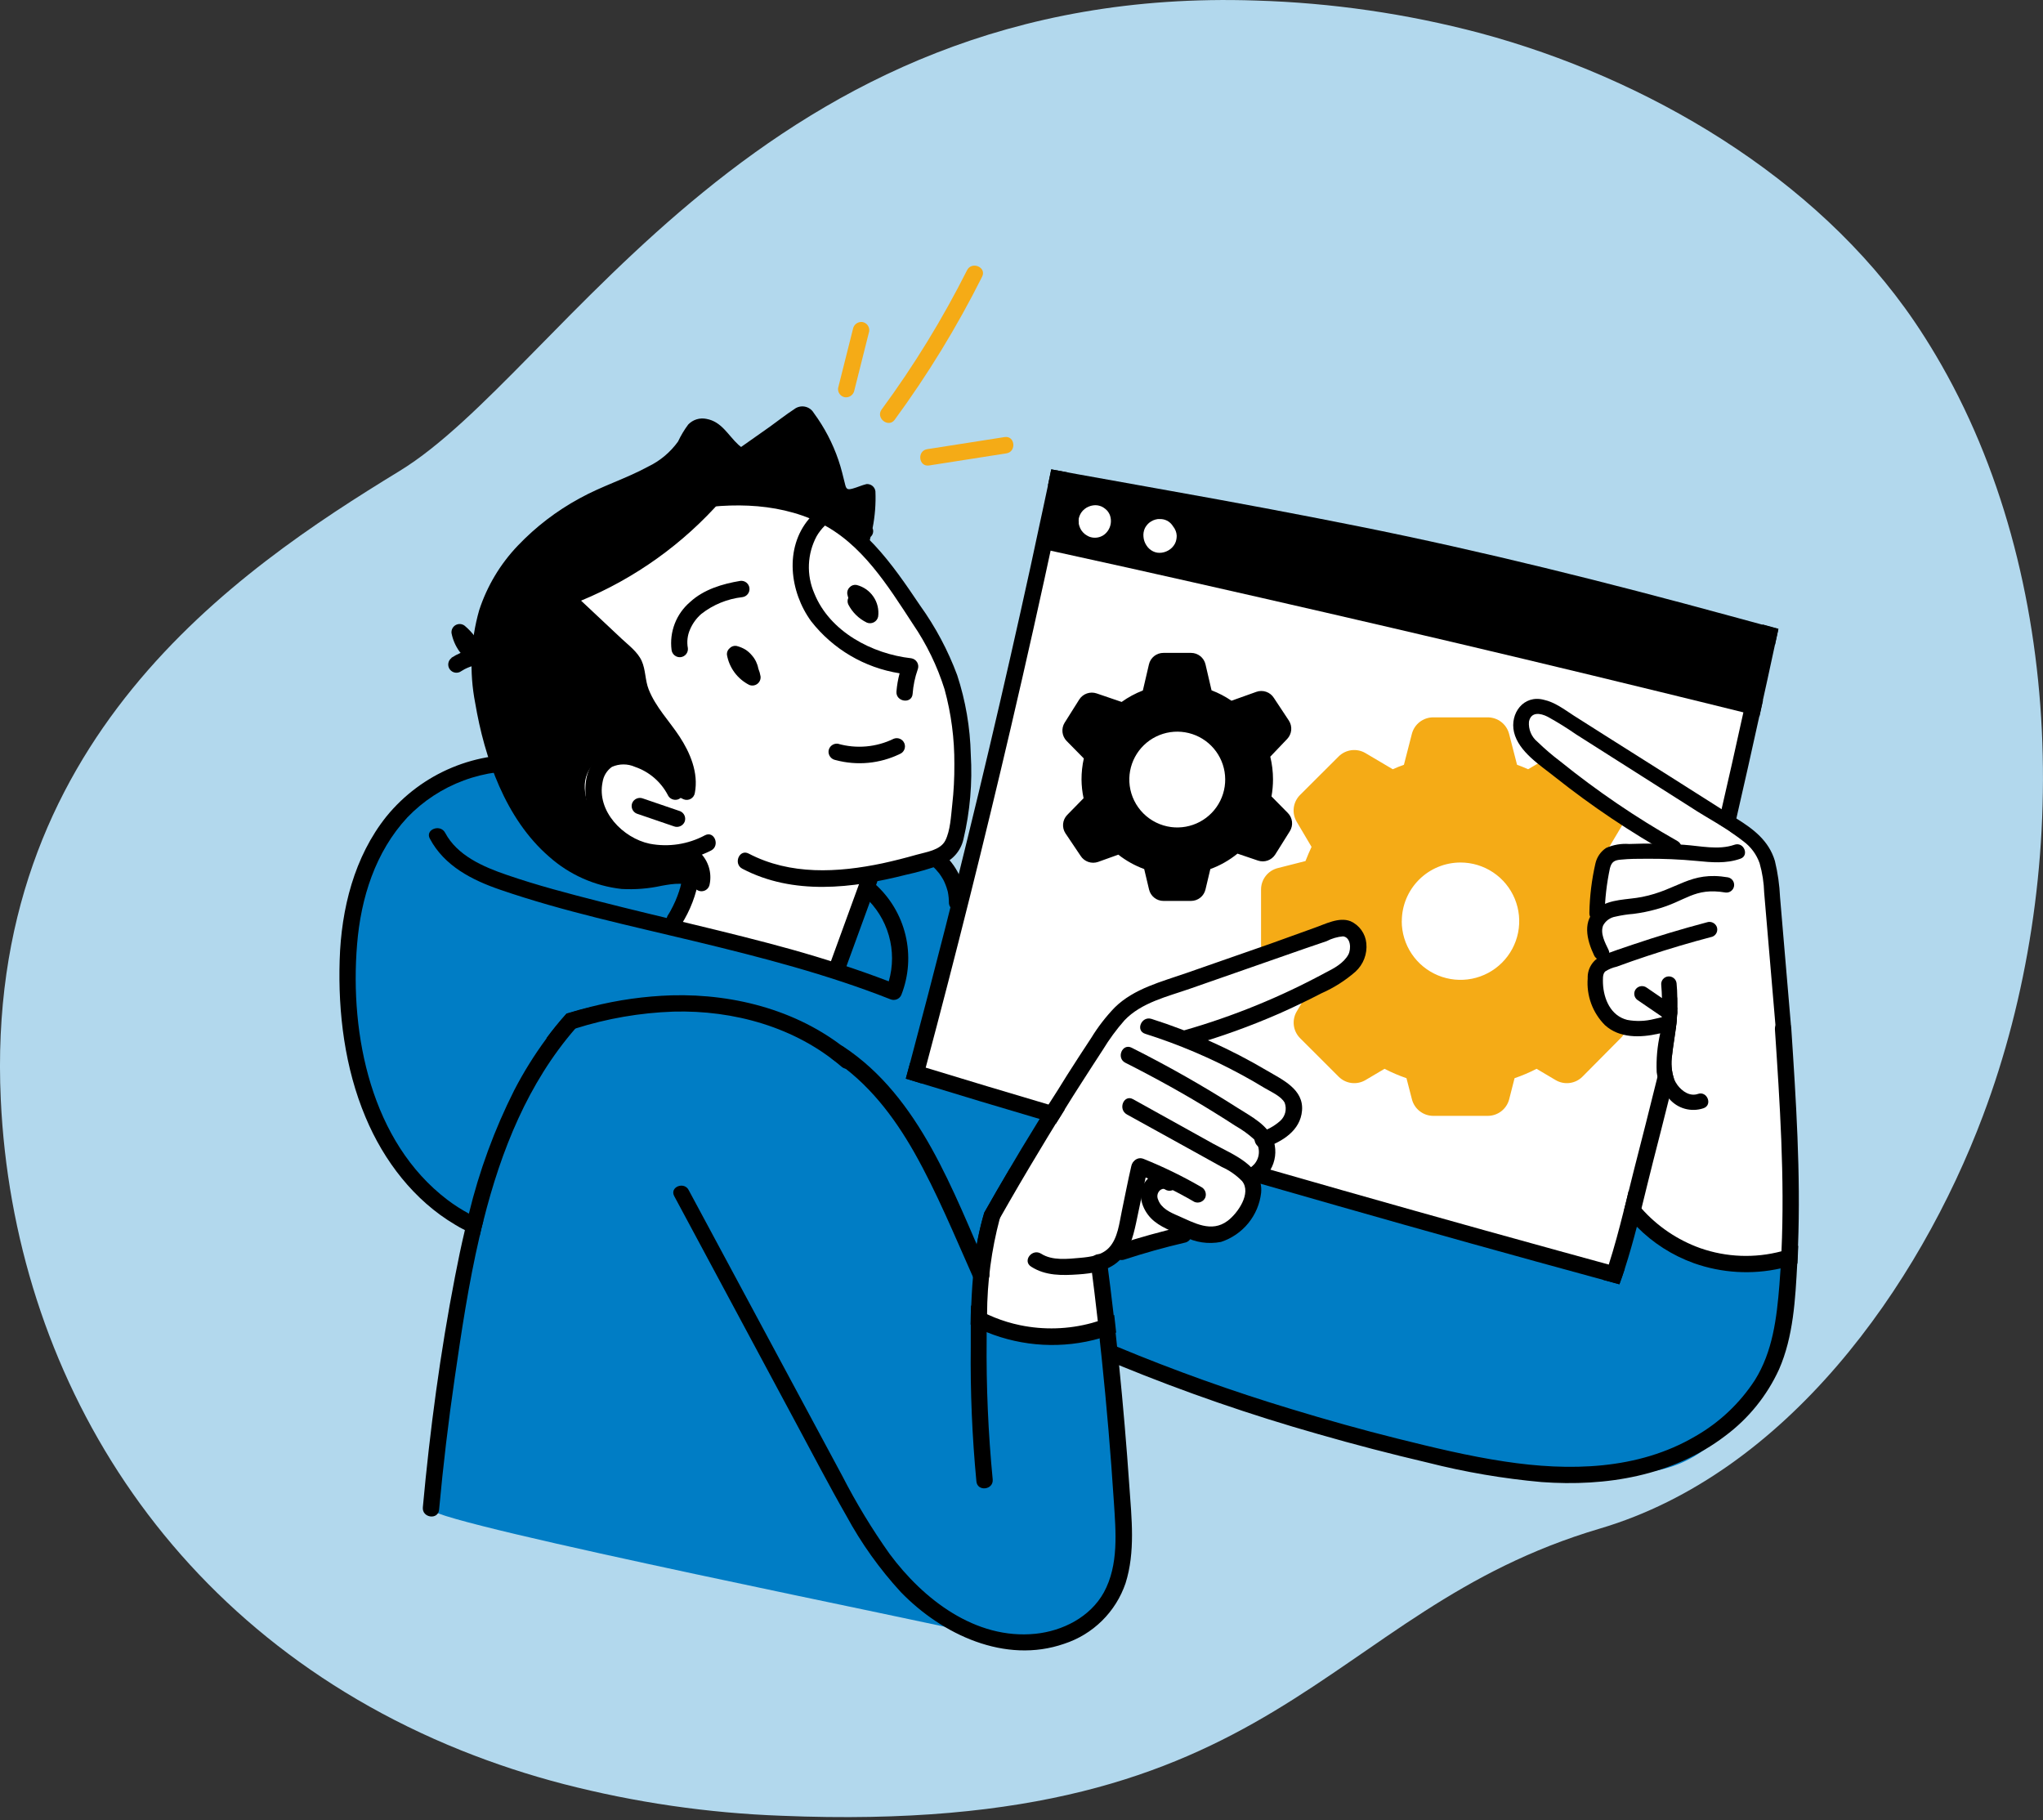 <?xml version="1.0" encoding="UTF-8"?> <svg xmlns="http://www.w3.org/2000/svg" width="385" height="343" version="1.1" viewBox="0 0 385 343"><rect x="0" y="0" width="385" height="343" fill="#333333" stroke="none"/><path d="m373.72 210.16c-12.19 32.418-37.116 67.486-72.193 77.872-52.994 15.65-59.334 58.062-154.25 54.127-13.858-0.503-27.62-2.505-41.05-5.969-6.567-1.705-13.021-3.825-19.321-6.35-55.435-22.279-84.361-71.309-86.757-122.61-3.176-67.498 44.292-99.637 75.135-118.47s68.037-91.801 161.38-88.659c14.248 0.421 28.402 2.472 42.186 6.115 31.411 8.429 63.346 27.075 81.898 54.34 1.393 2.046 2.719 4.147 3.989 6.282 24.837 41.775 25.617 99.156 8.981 143.32z" fill="#B2D8ED"></path><path d="m180.88 173.72s1.302-11.707-7.025-15.861c-8.328-4.153-65.332-17.938-81.474-13.522s-23.156 13.26-25.498 25.743c-2.342 12.484-3.13 31.46 4.935 42.894 4.6 6.65 10.226 12.531 16.667 17.424 0 0-9.139 51.212-7.288 54.076s97.34 21.84 101.51 23.141c4.169 1.301 12.132 6.698 20.825-1.301 3.294-2.981 5.8-6.727 7.296-10.907 1.497-4.18 1.937-8.665 1.283-13.056-0.777-6.241-2.593-27.043-2.593-27.043s50.492 20.277 71.831 21.315c21.34 1.039 31.987 3.64 41.651-4.929 9.664-8.57 12.235-14.515 13.011-19.718 0.777-5.204 1.04-14.298 1.04-14.298s-11.755 2.887-19.26-1.038c-7.506-3.926-10.144-9.129-10.144-9.129l-3.428 11.958-65.845-18.462-2.41 1.586s-0.526 9.87-6.706 10.121-7.288-0.787-7.288-0.787l-12.087 4.564-2.284 1.461 0.263 11.411s-9.631 2.076-15.354 1.563c-5.723-0.514-7.288-1.826-7.288-1.826s-1.565-14.035 1.554-20.277c3.118-6.242 12.234-19.763 12.234-19.763l-26.548-7.794 8.419-27.546z" fill="#007DC5"></path><path d="m197.54 101.95-24.995 99.319 131.7 38.215 26.034-107.11-132.74-30.421z" fill="#fff"></path><path d="m245.33 183.08-4.569-1.142c-0.892-0.23-1.682-0.749-2.246-1.476-0.565-0.727-0.872-1.62-0.873-2.54v-10.27c-7e-3 -0.927 0.296-1.83 0.861-2.566s1.359-1.262 2.258-1.496l5.255-1.335c0.354-0.913 0.742-1.803 1.142-2.67l-2.799-4.736c-0.471-0.791-0.665-1.716-0.551-2.629s0.529-1.763 1.18-2.414l7.276-7.258c0.652-0.65 1.502-1.065 2.416-1.181s1.84 0.075 2.634 0.542l5.152 3.047c0.685-0.308 1.382-0.593 2.102-0.844l1.496-5.82c0.228-0.892 0.748-1.682 1.476-2.246s1.624-0.87 2.545-0.869h10.281c0.921 1e-3 1.816 0.308 2.544 0.871 0.727 0.564 1.247 1.353 1.477 2.244l1.497 5.82c0.708 0.251 1.405 0.536 2.09 0.844l5.164-3.047c0.794-0.467 1.72-0.658 2.634-0.542s1.763 0.531 2.415 1.181l7.266 7.258c0.649 0.652 1.063 1.5 1.179 2.413 0.116 0.912-0.074 1.837-0.54 2.63l-2.799 4.69c0.435 0.867 0.834 1.757 1.143 2.67l5.243 1.335c0.892 0.23 1.682 0.749 2.247 1.476 0.564 0.727 0.871 1.621 0.872 2.541v10.27c1e-3 0.92-0.305 1.815-0.87 2.542s-1.356 1.246-2.249 1.474l-4.569 1.141c-0.379 1.221-0.841 2.414-1.382 3.572l2.364 3.982c0.468 0.793 0.659 1.718 0.543 2.631s-0.532 1.762-1.182 2.413l-7.254 7.314c-0.653 0.65-1.503 1.065-2.417 1.178-0.915 0.114-1.841-0.08-2.633-0.55l-3.587-2.123c-1.336 0.692-2.722 1.284-4.146 1.769l-1.017 3.982c-0.232 0.89-0.752 1.678-1.48 2.242-0.727 0.563-1.621 0.871-2.541 0.874h-10.281c-0.921-2e-3 -1.816-0.308-2.544-0.872s-1.247-1.353-1.478-2.244l-1.028-3.982c-1.419-0.488-2.801-1.079-4.135-1.769l-3.587 2.123c-0.792 0.47-1.718 0.664-2.632 0.55-0.915-0.113-1.765-0.528-2.417-1.178l-7.277-7.269c-0.651-0.651-1.066-1.5-1.18-2.414-0.113-0.913 0.081-1.838 0.552-2.629l2.364-3.982c-0.54-1.146-1.009-2.323-1.405-3.526zm18.826-9.494c0 2.187 0.65 4.324 1.866 6.143 1.216 1.818 2.945 3.235 4.968 4.072 2.022 0.837 4.248 1.056 6.395 0.629 2.148-0.426 4.12-1.479 5.668-3.026 1.548-1.546 2.602-3.516 3.03-5.661 0.427-2.145 0.207-4.368-0.63-6.389-0.838-2.02-2.257-3.747-4.077-4.962-1.821-1.215-3.961-1.863-6.15-1.863-2.934 3e-3 -5.747 1.169-7.82 3.242-2.074 2.074-3.238 4.884-3.238 7.815h-0.012z" fill="#F5AB16"></path><g fill="#fff"><path d="m207.95 249.37-0.263-11.411 3.13-2.339 13.709-3.115s5.517 1.301 9.139-2.602c3.621-3.902 2.284-7.257 2.284-7.257s2.365-1.963 2.411-4.176c0.024-1.316 0.196-2.625 0.514-3.903 0 0 7.551-2.864 4.432-7.28s-19.009-11.696-19.009-11.696 23.693-9.368 28.376-12.746c4.684-3.378 5.21-9.882-4.169-7.018s-31.746 9.882-35.916 13.26c-4.17 3.377-21.339 32.235-23.681 35.875s-2.091 7.018-3.427 13.26c-0.786 3.59-0.871 7.298-0.251 10.92 3.804 1.828 8.026 2.615 12.234 2.282 7.106-0.491 10.487-2.054 10.487-2.054z"></path><path d="m307.38 228.57 6.249-24.955 0.514-10.658s-6.249 3.64-10.407-0.263c-4.158-3.902-4.433-6.755-3.644-8.318 0.661-1.124 1.548-2.099 2.604-2.864 0 0-3.678-2.568-2.867-5.991s1.039-13.773 3.119-14.834c2.079-1.061 13.022-0.251 13.022-0.251s-17.135-12.221-20.562-14.309-11.972-9.357-8.591-12.21c3.382-2.852 6.249-0.525 13.789 4.416 7.539 4.941 30.169 19.399 31.986 21.578 1.816 2.18 4.683 76.453 4.683 76.453-5.543 2.352-11.77 2.536-17.443 0.513-9.596-3.366-12.452-8.307-12.452-8.307z"></path><path d="m133.5 90.257s35.665 4.941 43.73 33.537c8.065 28.595 3.427 36.07 0.262 36.88-3.164 0.81-13.274 3.161-13.274 3.161l-5.712 18.2-32.294-7.52 4.204-10.772s-23.99 0.867-25.795-22.274 0.526-38.74 3.427-40.554c2.902-1.814 25.452-10.658 25.452-10.658z"></path></g><g><path d="m126.99 93.464c8.659-1.803 18.026-2.043 26.388 1.21 9.207 3.572 14.679 11.503 19.991 19.399 2.916 4.053 5.275 8.478 7.014 13.157 1.58 4.827 2.442 9.859 2.559 14.936 0.322 5.364-0.144 10.746-1.382 15.975-0.236 1.046-0.72 2.019-1.412 2.837s-1.571 1.458-2.563 1.865c-2.234 0.83-4.525 1.497-6.855 1.997-10.075 2.567-21.236 3.902-30.843-1.141-1.748-0.925-0.56-3.777 1.199-2.853 7.825 4.096 16.804 3.606 25.212 1.837 2.159-0.468 4.307-1.016 6.432-1.62 1.793-0.514 4.478-0.833 5.414-2.682 0.937-1.848 1.063-4.564 1.303-6.744 0.287-2.534 0.42-5.083 0.399-7.634 0.033-4.771-0.589-9.524-1.85-14.126-1.371-4.359-3.376-8.492-5.952-12.267-4.706-7.189-9.653-15.256-17.661-19.136-8.362-4.051-18.14-3.8-27.051-1.94-1.953 0.399-2.284-2.67-0.342-3.07z"></path><path d="m110.53 146.54c0.184-0.914 0.551-1.782 1.079-2.55 0.528-0.769 1.206-1.423 1.993-1.924 0.788-0.501 1.668-0.838 2.589-0.991 0.92-0.152 1.862-0.118 2.769 0.102 2.08 0.428 4.037 1.32 5.722 2.611 1.686 1.29 3.057 2.945 4.011 4.84 0.146 0.381 0.136 0.805-0.029 1.179s-0.47 0.667-0.85 0.818c-0.383 0.139-0.804 0.126-1.177-0.038-0.372-0.164-0.667-0.465-0.822-0.841-1.307-2.463-3.505-4.336-6.146-5.237-0.685-0.305-1.427-0.463-2.176-0.463-0.75 0-1.492 0.158-2.177 0.463-0.469 0.334-0.866 0.758-1.168 1.248s-0.503 1.036-0.591 1.604c-1.142 5.477 3.827 10.567 8.876 11.628 3.557 0.68 7.24 0.116 10.43-1.598 1.759-0.901 2.879 1.974 1.142 2.876-6.979 3.56-16.095 2.67-21.008-3.88-1.104-1.363-1.897-2.95-2.323-4.651-0.427-1.701-0.476-3.474-0.144-5.196z"></path><path d="m119.15 151.29c0.165-0.371 0.468-0.664 0.845-0.817s0.799-0.155 1.177-5e-3l7.014 2.397c0.373 0.163 0.668 0.465 0.822 0.843 0.153 0.377 0.153 0.799 0 1.176-0.168 0.372-0.473 0.665-0.852 0.818-0.378 0.153-0.802 0.155-1.181 4e-3l-7.003-2.396c-0.375-0.161-0.672-0.464-0.826-0.842s-0.153-0.801 4e-3 -1.178z"></path><path d="m137.49 122.16c0.162-0.174 0.365-0.306 0.59-0.384 0.225-0.077 0.466-0.098 0.701-0.061 0.626 0.152 1.223 0.402 1.771 0.742 0.426 0.293 0.81 0.642 1.142 1.038 0.621 0.705 1.04 1.564 1.211 2.488 0.198 0.476 0.339 0.974 0.422 1.483 0.029 0.267-0.013 0.537-0.121 0.783-0.107 0.247-0.277 0.461-0.493 0.622-0.215 0.161-0.468 0.263-0.735 0.297s-0.538-2e-3 -0.787-0.104c-1.097-0.558-2.049-1.364-2.779-2.355s-1.218-2.138-1.425-3.351c-0.017-0.225 0.02-0.451 0.107-0.659 0.088-0.209 0.223-0.393 0.396-0.539z"></path><path d="m130.05 113.44c2.571-2.373 6.1-3.423 9.47-3.982 0.408-0.047 0.817 0.07 1.139 0.324 0.321 0.255 0.528 0.627 0.575 1.034s-0.07 0.816-0.325 1.137-0.627 0.527-1.034 0.574c-2.809 0.32-5.474 1.41-7.7 3.15-0.926 0.802-1.656 1.805-2.136 2.932-0.49 1.107-0.633 2.336-0.411 3.526 0.045 0.406-0.073 0.812-0.328 1.131s-0.626 0.524-1.032 0.569c-0.406 0.042-0.813-0.076-1.133-0.33-0.321-0.254-0.529-0.622-0.58-1.027-0.215-1.678-8e-3 -3.383 0.602-4.961s1.605-2.979 2.893-4.077z"></path><path d="m152.45 97.777c1.131-1.385 2.551-2.506 4.162-3.284 1.61-0.779 3.371-1.196 5.16-1.223 1.965 0 2.285 3.092 0.354 3.07-1.662-0.006-3.296 0.424-4.74 1.247-1.443 0.823-2.645 2.01-3.485 3.442-0.884 1.647-1.384 3.473-1.461 5.341-0.077 1.867 0.27 3.728 1.016 5.443 2.913 7.234 10.898 11.41 18.277 12.232 0.233 0.037 0.454 0.127 0.647 0.262 0.193 0.134 0.353 0.311 0.468 0.516 0.116 0.205 0.183 0.433 0.198 0.668 0.014 0.235-0.024 0.47-0.113 0.688-0.517 1.472-0.836 3.007-0.948 4.564-0.149 1.986-3.21 1.529-3.05-0.445 0.095-1.156 0.294-2.302 0.594-3.423-6.599-1.038-12.557-4.542-16.667-9.802-4.044-5.546-5.072-13.784-0.412-19.296z"></path><path d="m156.14 141.49c0.057-0.408 0.272-0.778 0.598-1.03 0.327-0.251 0.74-0.365 1.15-0.316 3.505 1.001 7.258 0.668 10.532-0.936 0.189-0.075 0.391-0.112 0.595-0.109 0.203 3e-3 0.404 0.046 0.59 0.127 0.187 0.08 0.356 0.197 0.498 0.342 0.141 0.146 0.253 0.318 0.328 0.507s0.112 0.391 0.109 0.594-0.046 0.403-0.127 0.59c-0.081 0.186-0.197 0.355-0.343 0.497-0.146 0.141-0.318 0.252-0.507 0.327-3.764 1.823-8.059 2.228-12.098 1.142-0.4-0.068-0.759-0.285-1.005-0.607s-0.361-0.725-0.32-1.128z"></path><path d="m160.12 110.66c0.162-0.174 0.365-0.305 0.591-0.38 0.225-0.076 0.466-0.094 0.7-0.054 1.293 0.32 2.424 1.104 3.176 2.202 0.752 1.099 1.073 2.435 0.902 3.755-0.044 0.227-0.139 0.441-0.277 0.627-0.138 0.187-0.316 0.34-0.52 0.449s-0.431 0.172-0.662 0.183c-0.232 0.011-0.463-0.029-0.677-0.118-1.508-0.73-2.735-1.932-3.495-3.423-0.09-0.193-0.137-0.404-0.137-0.617 0-0.212 0.047-0.423 0.137-0.616-0.08-0.251-0.137-0.502-0.195-0.764-0.025-0.229 3e-3 -0.46 0.082-0.676s0.208-0.41 0.375-0.568z"></path><path d="m106.11 111.2c10.582-3.936 20.021-10.433 27.473-18.907 1.303-1.495 3.759 0.388 2.445 1.894-7.264 8.283-16.341 14.784-26.525 18.999l7.619 7.154c1.325 1.244 3.039 2.499 3.804 4.2 0.766 1.7 0.628 3.628 1.314 5.363 1.314 3.343 3.895 5.956 5.837 8.923s3.599 6.767 2.868 10.578c-0.034 0.234-0.122 0.457-0.255 0.653-0.134 0.195-0.311 0.358-0.517 0.474-0.206 0.117-0.436 0.185-0.673 0.199-0.236 0.015-0.473-0.025-0.692-0.117l-1.462-0.707c-0.314-0.158-0.566-0.416-0.718-0.733-0.151-0.318-0.193-0.676-0.119-1.019 0.075-0.344 0.261-0.653 0.531-0.879 0.269-0.226 0.606-0.356 0.957-0.37-0.182-2.739-1.69-5.272-3.301-7.509-1.931-2.681-4.124-5.248-5.346-8.364-0.446-1.562-0.808-3.146-1.086-4.747-0.456-1.643-2.41-2.909-3.609-4.028l-8.934-8.352c-0.222-0.169-0.394-0.394-0.5-0.652-0.106-0.257-0.141-0.539-0.101-0.815 0.039-0.275 0.152-0.536 0.326-0.753 0.174-0.218 0.403-0.385 0.664-0.485z"></path><path d="m89.544 132.44c1.759 10.418 5.712 21.852 13.903 28.961 3.821 3.413 8.613 5.551 13.708 6.116 2.529 0.142 5.066-0.061 7.539-0.605 2.205-0.388 4.718-0.855 6.569 0.719 0.214 0.161 0.466 0.264 0.731 0.299 0.265 0.034 0.535 0 0.783-0.1 0.248-0.099 0.467-0.262 0.634-0.47 0.167-0.209 0.277-0.458 0.32-0.721 0.217-1.045 0.174-2.127-0.125-3.152-0.299-1.024-0.844-1.96-1.589-2.725-0.662-0.825-1.606-1.378-2.65-1.552-1.028 0.176-2.043 0.42-3.039 0.73-7.037 1.141-15.719-3.754-16.13-11.41-0.206-4.063 3.256-6.79 7.083-6.95 4.089-0.182 7.596 2.762 9.778 5.945 0.208 0.272 0.499 0.468 0.829 0.557 0.331 0.089 0.681 0.067 0.998-0.063 0.316-0.13 0.581-0.361 0.752-0.656 0.172-0.296 0.241-0.64 0.197-0.979-0.354-3.012-2.102-5.431-4.078-7.634-1.976-2.202-4.056-4.096-4.969-6.766-0.594-1.678-0.514-3.515-1.143-5.204-0.543-1.422-1.398-2.704-2.502-3.754-2.558-2.533-5.551-4.701-8.339-6.995-0.879-0.73-1.828-1.403-2.65-2.202-0.56-0.525-1.245-1.141-0.434-1.643 1.286-0.746 2.65-1.351 4.067-1.803 2.947-1.141 5.986-2.134 8.876-3.423 3.054-1.446 5.815-3.442 8.145-5.888 2.41-2.465 4.695-4.77 7.996-6.025 1.604-0.605 3.292-0.959 5.004-1.05 1.382 0.013 2.762 0.101 4.135 0.262 1.048 0.068 2.099-0.083 3.085-0.445l0.434 0.137c0.038 0.299 0.159 0.583 0.347 0.819s0.438 0.416 0.722 0.521c0.283 0.105 0.59 0.13 0.887 0.072 0.297-0.057 0.572-0.194 0.797-0.397 3.742 1.631 7.358 3.539 10.818 5.705 0 0.137-0.08 0.297-0.114 0.446-0.56 1.882 2.284 3.103 2.844 1.198 0.126-0.4 0.206-0.788 0.297-1.141 0.228-0.2 0.387-0.466 0.455-0.761s0.04-0.604-0.078-0.883c0.455-2.287 0.635-4.62 0.537-6.949-0.049-0.404-0.254-0.773-0.573-1.027-0.318-0.254-0.724-0.373-1.129-0.331-0.88 0.217-1.679 0.593-2.548 0.833-0.868 0.24-1.21 0.217-1.427-0.639-0.4-1.586-0.754-3.161-1.291-4.713-1.084-3.184-2.652-6.182-4.65-8.889-0.18-0.308-0.424-0.575-0.715-0.78-0.292-0.206-0.625-0.346-0.976-0.413-0.351-0.066-0.712-0.056-1.059 0.03-0.347 0.086-0.671 0.245-0.951 0.467-1.565 1.016-3.062 2.202-4.569 3.286l-5.427 3.823c-0.179-0.13-0.351-0.271-0.514-0.422-1.953-1.803-3.13-4.348-6.02-4.872-0.614-0.129-1.252-0.099-1.851 0.086-0.6 0.186-1.142 0.521-1.576 0.975-0.747 1.001-1.39 2.076-1.919 3.206-1.451 2.021-3.388 3.646-5.632 4.724-4.192 2.282-8.762 3.674-12.931 5.991-4.308 2.338-8.224 5.333-11.607 8.878-3.325 3.469-5.824 7.642-7.311 12.209-1.615 5.673-1.873 11.646-0.754 17.436z"></path><path d="m183.55 238.28c1.599-2.91 3.222-5.82 4.867-8.707 2.421-4.275 4.904-8.516 7.448-12.723 1.028-1.711 2.056-3.423 3.107-5.123 0.56-0.902 1.142-1.792 1.691-2.705 1.028-1.666 2.075-3.324 3.141-4.975 1.337-2.076 2.673-4.165 4.021-6.219 1.197-1.972 2.565-3.836 4.09-5.568 3.176-3.343 8.076-4.462 12.292-5.934l14.473-5.055 7.483-2.613 3.849-1.312c0.958-0.503 2.007-0.809 3.085-0.902 1.474 0.183 1.553 2.385 1.005 3.424-0.891 1.643-2.742 2.624-4.329 3.423-8.458 4.581-17.391 8.227-26.64 10.874-1.919 0.56-0.766 3.424 1.142 2.876 5.754-1.648 11.391-3.68 16.873-6.082 2.658-1.179 5.285-2.442 7.882-3.788 2.326-1.024 4.483-2.393 6.397-4.063 0.738-0.671 1.308-1.506 1.666-2.437 0.357-0.932 0.49-1.933 0.391-2.926-0.086-0.892-0.405-1.746-0.927-2.475-0.521-0.73-1.226-1.308-2.044-1.678-2.204-0.856-4.763 0.547-6.854 1.266l-8.168 2.944-15.924 5.557c-4.672 1.632-9.859 2.91-13.491 6.482-1.673 1.736-3.152 3.649-4.41 5.705-1.553 2.339-3.061 4.679-4.569 7.041-1.143 1.837-2.285 3.697-3.496 5.545l-1.679 2.716c-1.143 1.856-2.285 3.728-3.427 5.614-0.754 1.244-1.497 2.499-2.228 3.754-1.633 2.75-3.221 5.512-4.798 8.296-0.906 3.093-1.544 6.258-1.908 9.46 0.023 0.114 0 0.228-0.011 0.308z"></path><path d="m217 192c7.578 2.409 14.86 5.667 21.705 9.711 2.947 1.746 7.002 3.537 6.659 7.577-0.319 3.754-3.666 5.785-6.854 6.938-1.873 0.661-3.004-2.203-1.142-2.876 1.434-0.407 2.758-1.132 3.873-2.122 0.471-0.418 0.805-0.969 0.958-1.58 0.152-0.61 0.117-1.253-0.102-1.844-0.662-1.266-2.707-2.122-3.884-2.841-1.405-0.856-2.821-1.677-4.272-2.453-5.772-3.134-11.832-5.71-18.095-7.691-1.942-0.582-0.731-3.423 1.154-2.819z"></path><path d="m212.08 200.27c5.711 2.887 11.332 5.991 16.781 9.38 1.359 0.833 2.696 1.689 4.032 2.556 1.205 0.682 2.331 1.493 3.359 2.419 0.631 0.657 0.984 1.532 0.984 2.442s-0.353 1.785-0.984 2.442c-0.176 0.198-0.376 0.374-0.594 0.525-0.216 0.155-0.386 0.364-0.493 0.607-0.106 0.243-0.146 0.51-0.115 0.773 0.032 0.263 0.133 0.514 0.295 0.724 0.161 0.211 0.375 0.375 0.621 0.475 0.163 0.097 0.348 0.151 0.537 0.159 0.358 0.044 0.719-0.055 1.006-0.273 0.78-0.545 1.431-1.254 1.907-2.077 0.453-0.779 0.746-1.641 0.862-2.534 0.116-0.894 0.052-1.801-0.188-2.67-0.925-3.16-4.352-4.838-6.934-6.492-6.437-4.101-13.079-7.872-19.9-11.297-1.759-0.89-2.958 1.951-1.176 2.841z"></path><path d="m213.52 207.13 15.136 8.41c3.61 1.997 9.47 4.165 9.002 9.231-0.242 2.104-1.084 4.094-2.424 5.734s-3.124 2.862-5.138 3.521c-2.381 0.465-4.85 0.099-6.992-1.039-2.124-0.947-4.569-1.746-6.203-3.423-1.633-1.677-2.684-4.564-1.211-6.687 0.292-0.458 0.673-0.853 1.12-1.163 0.446-0.309 0.95-0.527 1.482-0.639 0.532-0.113 1.081-0.118 1.615-0.017 0.534 0.102 1.042 0.309 1.495 0.61 1.668 1.141-0.24 3.526-1.896 2.442-0.286-0.194-0.708 0-0.937 0.216-0.229 0.219-0.383 0.505-0.44 0.816-0.058 0.311-0.016 0.633 0.12 0.919 0.572 1.632 2.285 2.419 3.804 3.058 3.028 1.335 6.238 3.218 9.288 0.936 1.896-1.415 4.569-5.227 2.719-7.497-1.092-1.12-2.387-2.022-3.816-2.659l-5.472-3.035-12.394-6.847c-1.782-0.993-0.594-3.845 1.142-2.887z"></path><path d="m213.46 219.19c0.161-0.375 0.463-0.671 0.842-0.825 0.378-0.154 0.802-0.152 1.179 4e-3 3.731 1.498 7.35 3.26 10.83 5.272 0.367 0.174 0.655 0.479 0.807 0.855s0.158 0.796 0.016 1.176c-0.166 0.374-0.471 0.668-0.851 0.822-0.379 0.153-0.803 0.153-1.183-1e-3 -3.473-2.02-7.089-3.785-10.818-5.283-0.373-0.163-0.668-0.466-0.822-0.843s-0.154-0.799 0-1.177z"></path><path d="m196.21 236.25c2.102 1.346 4.992 0.981 7.357 0.776 1.908-0.172 4.09-0.457 5.46-1.952 1.623-1.768 1.897-4.564 2.376-6.846 0.594-2.83 1.143-5.706 1.794-8.513 0.411-1.928 3.427-1.506 3.061 0.445-0.719 3.424-1.427 6.847-2.159 10.27-0.594 2.761-1.336 5.648-3.632 7.508-2.011 1.621-4.695 2.032-7.186 2.203-3.118 0.217-6.237 0.296-8.956-1.449-1.713-1.085 0.194-3.515 1.885-2.442z"></path><path d="m184 279.14c0.172 1.985 3.245 1.632 3.073-0.354-0.85-8.771-1.231-17.581-1.142-26.393v-1.369c0-1.141 0-2.203 0.08-3.309 0.021-6.114 0.827-12.201 2.399-18.109 0.719-2.553 1.695-5.027 2.913-7.383 0.109-0.194 0.168-0.412 0.172-0.635 4e-3 -0.222-0.047-0.442-0.149-0.64-0.102-0.197-0.251-0.367-0.435-0.493-0.183-0.126-0.395-0.205-0.616-0.229-1.634 2.75-3.222 5.511-4.798 8.295-0.906 3.093-1.544 6.258-1.908 9.46v0.331c-0.297 2.567-0.457 5.146-0.56 7.748 0 1.141-0.08 2.339-0.091 3.514v4.188c-0.096 8.472 0.258 16.943 1.062 25.378z"></path><path d="m210.78 234.47c3.976-1.29 7.997-2.397 12.064-3.355 0.407-0.045 0.815 0.072 1.136 0.326 0.321 0.255 0.528 0.625 0.577 1.032 0.036 0.405-0.084 0.808-0.337 1.127-0.253 0.318-0.619 0.527-1.022 0.584-3.808 0.89-7.57 1.944-11.287 3.161-0.382 0.14-0.804 0.126-1.176-0.037-0.373-0.164-0.668-0.466-0.823-0.842-0.146-0.38-0.138-0.802 0.025-1.176 0.162-0.373 0.465-0.668 0.843-0.82z"></path><path d="m127.06 225.4c7.616 14.18 15.231 28.371 22.847 42.574 3.176 5.888 6.26 11.844 9.585 17.652 2.82 5.205 6.273 10.042 10.281 14.401 7.756 7.987 19.648 13.59 30.775 9.722 2.682-0.875 5.123-2.361 7.129-4.342 2.007-1.981 3.524-4.401 4.432-7.069 1.862-5.877 1.142-12.221 0.719-18.257-0.525-7.608-1.169-15.188-1.93-22.742-0.115-1.141-0.24-2.282-0.377-3.492-0.092-0.913-0.183-1.803-0.286-2.716-0.114-1.141-0.24-2.213-0.365-3.309-0.4-3.423-0.811-6.846-1.257-10.19-0.061-0.393-0.273-0.747-0.59-0.988s-0.715-0.35-1.111-0.304c-0.396 0.045-0.758 0.242-1.012 0.549s-0.379 0.7-0.349 1.097c0.469 3.674 0.926 7.349 1.337 11.034 0.126 1.05 0.251 2.111 0.354 3.184v0.262l0.377 3.515c0.937 8.984 1.698 17.976 2.285 26.975 0.365 5.637 0.959 11.924-1.885 17.116-2.57 4.645-7.757 7.269-12.897 7.794-11.298 1.141-21.134-6.493-27.485-15.062-3.32-4.685-6.301-9.601-8.922-14.709l-9.539-17.744c-6.443-12.011-12.893-24.016-19.351-36.012-0.823-1.803-3.702-0.685-2.765 1.061z"></path><path d="m156.22 182.15 6.203-17.025c0.686-1.872 3.53-0.662 2.856 1.141-2.079 5.683-4.15 11.361-6.214 17.036-0.64 1.929-3.484 0.719-2.845-1.152z"></path><path d="m83.889 156.93c2.285 4.313 7.186 6.413 11.572 7.919 5.712 1.974 11.64 3.526 17.512 5.021 12.029 3.081 24.184 5.705 36.133 9.026 6.214 1.746 12.36 3.72 18.381 6.025 0.817-2.823 0.821-5.819 0.013-8.644s-2.396-5.366-4.583-7.331c-1.485-1.313 0.4-3.755 1.896-2.442 2.891 2.561 4.924 5.947 5.825 9.7s0.627 7.692-0.787 11.284c-0.166 0.374-0.47 0.669-0.85 0.822-0.379 0.153-0.804 0.153-1.183 0-11.961-4.724-24.424-7.931-36.91-10.943-12.269-2.956-24.72-5.603-36.658-9.711-5.323-1.826-10.521-4.484-13.251-9.631-0.925-1.711 1.965-2.83 2.89-1.095z"></path><path d="m125.93 172.36 0.252-0.41s0.171-0.308 0.194-0.343c0.16-0.296 0.32-0.582 0.457-0.878 0.307-0.613 0.581-1.242 0.822-1.883 0.126-0.331 0.24-0.673 0.354-1.004 0-0.137 0.08-0.274 0.126-0.411l0.069-0.24c0.194-0.741 0.342-1.437 0.457-2.134 0.057-0.405 0.274-0.771 0.601-1.017 0.328-0.246 0.74-0.352 1.146-0.295 0.406 0.058 0.773 0.274 1.019 0.601 0.247 0.328 0.353 0.74 0.295 1.145-0.513 3.113-1.651 6.09-3.347 8.752-0.124 0.161-0.279 0.296-0.455 0.397-0.177 0.101-0.372 0.166-0.573 0.191-0.202 0.026-0.407 0.011-0.603-0.043s-0.379-0.146-0.54-0.271c-0.312-0.257-0.514-0.623-0.565-1.024s0.053-0.806 0.291-1.133z"></path><path d="m102.95 195.66c1.79-0.677 3.606-1.289 5.449-1.837 5.991-1.9 12.213-2.974 18.495-3.195 11.344-0.308 23.007 2.91 31.712 10.395 1.508 1.301 3.427-1.141 1.896-2.453-9.333-7.988-21.819-11.342-33.951-11.011-5.081 0.162-10.129 0.873-15.056 2.122-1.588 0.388-3.176 0.833-4.741 1.312-1.348 1.495-2.616 3.058-3.804 4.667z"></path><path d="m285.31 137.96c0.88 3.708 4.958 6.241 7.746 8.478 6.896 5.473 14.219 10.388 21.899 14.697 1.622 0.924 2.753-1.757 1.142-2.659-7.76-4.393-15.145-9.416-22.082-15.016-1.493-1.13-2.916-2.349-4.261-3.652-0.564-0.457-1.007-1.046-1.29-1.714-0.283-0.669-0.397-1.397-0.332-2.12 0.4-1.883 2.125-1.62 3.518-0.913 1.842 1.015 3.63 2.123 5.358 3.321l21.556 13.693c1.714 1.141 3.496 2.134 5.255 3.218 0.937 0.582 1.862 1.141 2.753 1.803 0.674 0.456 1.326 0.935 1.965 1.437 1.417 1.04 2.485 2.484 3.062 4.143 0.514 1.806 0.802 3.668 0.857 5.545 0.708 8.368 1.42 16.736 2.136 25.104 0.16 1.871 3.05 1.529 2.89-0.331l-1.371-16.101c-0.217-2.601-0.445-5.203-0.662-7.805-0.102-2.308-0.428-4.6-0.971-6.846-1.143-3.834-4.056-6.014-7.232-7.988-0.194-0.137-0.399-0.251-0.594-0.376l-2.182-1.369-9.824-6.231-11.995-7.577-6.1-3.868c-1.759-1.141-3.553-2.522-5.632-2.967-3.815-0.992-6.42 2.579-5.609 6.094z"></path><path d="m300.66 162.69c0.271-1.185 0.986-2.223 1.999-2.898 1.366-0.607 2.861-0.866 4.352-0.753 3.427-0.134 6.859-0.084 10.281 0.148 3.108 0.206 6.535 1.05 9.55 0 1.805-0.639 2.868 2.066 1.109 2.636-2.685 0.947-5.427 0.685-8.203 0.411-3.166-0.302-6.346-0.44-9.527-0.411-1.565 0-3.141 0-4.706 0.16-1.246 0.091-1.805 0.388-2.125 1.62-0.615 2.89-0.952 5.833-1.005 8.787-0.126 1.871-2.993 1.437-2.868-0.411 0.061-3.127 0.444-6.24 1.143-9.289z"></path><path d="m301.1 171.1c2.354-1.746 5.575-1.529 8.317-2.077 6.854-1.346 9.013-4.918 16.21-3.697 0.366 0.072 0.69 0.282 0.905 0.586s0.305 0.679 0.25 1.048c-0.054 0.368-0.248 0.701-0.542 0.931-0.294 0.229-0.665 0.336-1.036 0.299-5.997-1.015-7.471 1.655-13.114 3.161-1.394 0.388-2.814 0.674-4.25 0.856-1.154 0.09-2.299 0.265-3.427 0.525-0.478 0.082-0.931 0.271-1.326 0.551-0.396 0.28-0.723 0.646-0.959 1.069-0.639 1.484 0.355 3.309 0.994 4.633 0.8 1.677-1.907 2.739-2.707 1.061-1.394-2.921-2.353-6.686 0.685-8.946z"></path><path d="m299.2 184.35c-0.128 1.617 0.096 3.243 0.656 4.765s1.443 2.906 2.588 4.056c2.753 2.51 6.717 2.385 10.133 1.609 1.132-0.155 2.229-0.503 3.244-1.027 0.069-0.559 0.126-1.141 0.171-1.666 0.046-0.525 0.08-1.449 0.092-2.18-0.685-0.552-1.402-1.063-2.148-1.529-0.222-0.155-0.483-0.246-0.754-0.262-0.308-0.028-0.617 0.044-0.882 0.205-0.264 0.161-0.469 0.404-0.584 0.691-0.116 0.287-0.135 0.603-0.056 0.902 0.078 0.299 0.252 0.565 0.494 0.758l0.971 0.684 0.297 0.217-0.308 0.126c-0.492 0.125-0.949 0.228-1.383 0.319-1.661 0.427-3.396 0.486-5.083 0.171-3.119-0.787-4.432-3.925-4.57-6.846 0-0.696-0.125-1.78 0.423-2.282 0.664-0.428 1.399-0.733 2.171-0.902 1.93-0.707 3.861-1.392 5.814-2.031 4.037-1.339 8.107-2.544 12.212-3.617 0.357-0.14 0.644-0.416 0.798-0.766 0.154-0.351 0.163-0.748 0.025-1.105-0.148-0.354-0.426-0.638-0.776-0.793-0.351-0.155-0.748-0.169-1.109-0.04-4.692 1.24-9.345 2.639-13.96 4.199-1.919 0.673-3.918 1.266-5.792 2.099-0.826 0.352-1.525 0.946-2.005 1.705-0.479 0.758-0.716 1.644-0.679 2.54z"></path><path d="m308.28 186.37c0.24-0.297 0.585-0.489 0.964-0.538 0.378-0.049 0.761 0.05 1.069 0.275l5.209 3.561c0.303 0.238 0.5 0.587 0.547 0.969 0.047 0.383-0.059 0.768-0.296 1.073-0.241 0.295-0.587 0.485-0.966 0.532-0.378 0.047-0.761-0.054-1.067-0.281l-5.209-3.56c-0.303-0.236-0.499-0.583-0.546-0.964-0.047-0.38 0.059-0.764 0.295-1.067z"></path><path d="m312.2 202.02c0.041 0.315 0.098 0.627 0.171 0.936 0.363 1.521 1.11 2.924 2.171 4.073 0.775 0.918 1.808 1.581 2.966 1.902 1.157 0.322 2.385 0.287 3.522-0.099 1.76-0.616 0.686-3.309-1.062-2.693-1.519 0.525-2.993-0.502-3.873-1.7-0.258-0.351-0.469-0.735-0.628-1.141-0.464-1.416-0.589-2.92-0.365-4.393 0.182-1.712 0.502-3.423 0.719-5.123 0.069-0.56 0.126-1.142 0.172-1.666 0.045-0.525 0.08-1.45 0.091-2.18s0-1.335 0-1.985c0-0.89-0.057-1.781-0.137-2.671-0.044-0.382-0.238-0.732-0.54-0.972-0.302-0.239-0.687-0.349-1.071-0.306-0.383 0.044-0.733 0.238-0.973 0.54s-0.35 0.687-0.306 1.069c0.068 0.845 0.125 1.689 0.137 2.534 0.057 1.079 0.057 2.161 0 3.24v0.343c-0.069 0.855-0.16 1.7-0.274 2.544l-0.069 0.502c-0.538 2.376-0.757 4.813-0.651 7.246z"></path><path d="m182.9 249.58c0.984 0.543 1.998 1.027 3.039 1.45 6.805 2.771 14.346 3.173 21.408 1.141 1.021-0.289 2.021-0.648 2.993-1.073-0.114-1.141-0.24-2.214-0.366-3.309-0.968 0.443-1.964 0.825-2.981 1.141l-1.222 0.365c-4.416 1.206-9.055 1.35-13.537 0.422-3.279-0.676-6.41-1.936-9.242-3.72-0.046 1.233-0.08 2.408-0.092 3.583z"></path><path d="m158.9 197.2c14.496 9.539 20.722 27.386 27.417 42.471 0.811 1.814-2.068 2.932-2.879 1.141-3.53-7.919-6.854-16.044-11.115-23.598-3.884-6.846-8.717-13.179-15.365-17.55-1.611-1.072 0.297-3.503 1.942-2.464z"></path><path d="m79.684 284.04c-0.183 1.986 2.879 2.431 3.062 0.445 0.762-8.307 1.744-16.587 2.947-24.841 1.257-8.661 2.605-17.721 4.672-26.599 0.228-1.027 0.48-2.042 0.743-3.047 3.324-13.236 8.408-25.925 17.307-36.172 0.857-1.015 1.771-1.997 2.719-2.955 0.154-0.143 0.27-0.323 0.336-0.522 0.065-0.2 0.08-0.413 0.041-0.619-1.588 0.388-3.176 0.833-4.741 1.312-1.348 1.495-2.616 3.058-3.804 4.667-2.276 3.083-4.304 6.342-6.066 9.745-3.728 7.408-6.595 15.218-8.545 23.278-0.263 1.027-0.514 2.065-0.754 3.104-0.685 2.887-1.291 5.796-1.851 8.706-2.787 14.344-4.729 28.915-6.066 43.498z"></path><path d="m323.82 155.23c0.937 0.582 1.862 1.141 2.753 1.803 0.228-0.982 0.457-1.952 0.674-2.944 1.462-6.352 2.894-12.723 4.295-19.114 0.229-0.992 0.446-1.996 0.663-3.001 0.068-0.285 0.125-0.582 0.194-0.878 0.228-0.993 0.446-2.008 0.663-3.001l1.439-6.653c0.228-0.981 0.434-1.974 0.64-2.955l-2.993-0.822c-0.217 0.993-0.423 1.986-0.64 2.967-0.48 2.282-0.971 4.473-1.462 6.721-0.206 1.004-0.434 2.008-0.663 3.001-0.057 0.297-0.114 0.593-0.194 0.879l-0.651 3.001c-0.708 3.233-1.424 6.455-2.148 9.665-0.64 2.814-1.283 5.629-1.93 8.444l-0.64 2.887z"></path><path d="m302.19 241.2 2.982 0.81c0.365-0.958 0.685-1.928 1.005-2.898 0.845-2.613 1.588-5.261 2.284-7.931 0.298-1.141 0.595-2.282 0.88-3.503 0.754-3.001 1.451-5.991 2.216-8.946 1.006-3.902 1.996-7.805 2.97-11.707 0.32-1.244 0.629-2.499 0.926-3.755-0.464-1.415-0.589-2.92-0.366-4.393 0.229-2.282 0.72-4.564 0.891-6.846 0.101-1.386 0.128-2.777 0.08-4.165-0.582 2.464-1.142 4.941-1.805 7.394-0.662 2.453-1.256 5.101-1.896 7.634-1.462 5.911-2.959 11.833-4.478 17.721-0.32 1.255-0.628 2.51-0.937 3.765-0.308 1.256-0.651 2.602-0.982 3.903-0.846 3.355-1.725 6.687-2.776 9.962-0.309 1.027-0.651 1.996-0.994 2.955z"></path><path d="m197.48 91.467c0.412 0.091 0.846 0.16 1.268 0.24l1.748 0.32 18.735 3.423c24.492 4.37 48.939 9.015 73.122 14.96 13.103 3.218 26.149 6.675 39.16 10.27l2.982 0.821c0.228-0.992 0.434-1.985 0.64-2.967-0.994-0.285-1.988-0.547-2.982-0.81-2.102-0.582-4.192-1.141-6.294-1.711-23.11-6.299-46.266-12.107-69.776-16.82-11.777-2.362-23.589-4.564-35.413-6.675l-17.74-3.184-1.805-0.331-3.028-0.559c-0.194 1.016-0.411 2.02-0.617 3.024z"></path><path d="m235.99 222.61 0.537 0.159 15.456 4.428c16.701 4.77 33.437 9.437 50.207 14.001l2.981 0.81c0.366-0.958 0.686-1.928 1.006-2.898l-2.982-0.81-9.596-2.636c-18.079-4.975-36.132-10.057-54.159-15.245l-3.164-0.913c-0.176 0.198-0.376 0.374-0.594 0.525-0.216 0.155-0.386 0.364-0.493 0.607s-0.146 0.51-0.115 0.773c0.032 0.263 0.133 0.514 0.294 0.724 0.161 0.211 0.376 0.375 0.622 0.475z"></path><path d="m170.7 203.26 2.947 0.901c7.426 2.283 14.851 4.515 22.276 6.699l3.05 0.901c0.56-0.901 1.143-1.792 1.691-2.704l-3.061-0.913c-7.723-2.282-15.441-4.603-23.156-6.961l-2.947-0.89c-0.263 0.981-0.526 1.986-0.8 2.967z"></path><path d="m170.7 203.26 2.947 0.901c0.274-0.992 0.537-1.974 0.8-2.978 5.689-21.3 11.039-42.673 16.05-64.117 2.894-12.377 5.674-24.785 8.339-37.222 0.217-0.993 0.434-2.008 0.64-3.001l1.028-4.815c0.217-1.016 0.434-2.02 0.64-3.024l-3.028-0.559c-0.205 1.004-0.422 2.02-0.628 3.024-0.331 1.575-0.662 3.149-1.005 4.713-0.217 1.016-0.423 2.008-0.651 3.012-0.533 2.518-1.074 5.036-1.622 7.554-4.981 22.769-10.339 45.465-16.073 68.089-2.163 8.489-4.376 16.975-6.638 25.457-0.262 0.981-0.525 1.986-0.799 2.967z"></path><path d="m196.09 103.35 2.993 0.661 13.468 2.967c16.641 3.713 33.277 7.505 49.91 11.377s33.307 7.851 50.024 11.936c5.358 1.312 10.704 2.613 16.062 3.948l1.142 0.285c0.628 0.137 1.256 0.297 1.885 0.456 0.228-0.992 0.445-1.996 0.662-3.001l-1.885-0.467-1.142-0.274c-7.486-1.849-14.972-3.682-22.459-5.5-16.663-4.085-33.33-8.03-50.001-11.833-16.671-3.804-33.315-7.573-49.932-11.308l-7.049-1.552-2.981-0.651c-0.263 0.959-0.469 1.952-0.697 2.956z"></path><path d="m207.37 252.44 0.377 3.514c1.074 0.468 2.159 0.913 3.256 1.358 12.206 5.005 24.685 9.318 37.378 12.917 6.854 1.974 13.708 3.754 20.665 5.386 7.046 1.789 14.224 3.013 21.465 3.663 12.143 0.89 24.675-1.141 34.579-8.684 4.395-3.261 7.892-7.578 10.167-12.552 2.708-6.184 3.073-13.236 3.427-19.889 0.069-1.141 0.126-2.282 0.149-3.355 0.525-13.693-0.377-27.488-1.28-41.181-0.137-1.997-3.21-1.632-3.072 0.354 0.925 13.921 1.862 27.899 1.233 41.854 0 1.073-0.103 2.157-0.171 3.23-0.069 1.072-0.137 2.042-0.217 3.069-0.503 6.208-1.245 12.552-4.627 17.949-2.842 4.368-6.688 7.995-11.218 10.578-10.829 6.379-23.806 6.596-35.904 4.759-6.854-1.027-13.56-2.659-20.254-4.325s-13.423-3.56-20.048-5.58c-11.073-3.345-21.969-7.245-32.649-11.685-1.085-0.445-2.17-0.913-3.256-1.38z"></path><path d="m175.32 160.95c0.256-0.318 0.625-0.524 1.03-0.575s0.813 0.057 1.14 0.301c1.363 1.123 2.464 2.53 3.225 4.123 0.762 1.592 1.166 3.332 1.185 5.097 0.033 0.404-0.089 0.806-0.341 1.124-0.253 0.318-0.617 0.528-1.019 0.587-0.407 0.045-0.815-0.072-1.136-0.326-0.321-0.255-0.528-0.625-0.577-1.032 2e-3 -0.747-0.071-1.492-0.217-2.225-0.126-0.456-0.172-0.616-0.229-0.776-0.125-0.365-0.262-0.719-0.422-1.072l-0.229-0.457c-0.224-0.395-0.472-0.776-0.742-1.141-0.217-0.274-0.446-0.525-0.674-0.787 0 0-0.172-0.183-0.24-0.24-0.152-0.149-0.312-0.29-0.48-0.422-0.321-0.256-0.529-0.627-0.58-1.034-0.052-0.407 0.058-0.818 0.306-1.145z"></path><path d="m68.889 210.53c3.427 8.204 9.139 15.678 16.884 20.254 0.594 0.354 1.142 0.685 1.816 1.004 0.891 0.456 1.828 0.867 2.764 1.255 0.228-1.027 0.48-2.042 0.743-3.046-0.94-0.389-1.859-0.827-2.753-1.313-1.409-0.758-2.757-1.624-4.032-2.59-14.348-10.909-18.426-31.049-17.021-48.119 0.708-8.73 3.427-17.436 9.493-23.963 2.968-3.085 6.595-5.459 10.61-6.947 4.016-1.488 8.316-2.05 12.579-1.646 1.976 0.16 2.433-2.887 0.445-3.058-5.189-0.507-10.424 0.276-15.237 2.279-4.813 2.003-9.056 5.163-12.351 9.201-6.089 7.622-8.522 17.447-8.819 27.043-0.32 9.985 0.971 20.369 4.878 29.646z"></path><path d="m305.98 228.34c0.766 1.005 1.602 1.954 2.502 2.841 3.015 3.053 6.676 5.392 10.715 6.847 5.258 1.865 10.938 2.205 16.381 0.981 1.064-0.238 2.113-0.539 3.142-0.901 0.068-1.142 0.125-2.283 0.148-3.355-1.019 0.4-2.06 0.743-3.118 1.027-5.057 1.35-10.403 1.147-15.342-0.582-4.278-1.529-8.099-4.116-11.104-7.52-0.881-1.018-1.683-2.101-2.399-3.241-0.274 1.29-0.594 2.602-0.925 3.903z"></path><path d="m85.088 123.94c0.544-0.353 1.117-0.658 1.714-0.913-0.08-0.102-0.171-0.194-0.24-0.296-0.731-1.023-1.233-2.19-1.474-3.424-0.035-0.301 0.02-0.606 0.159-0.876s0.353-0.494 0.618-0.643c0.265-0.148 0.568-0.216 0.871-0.193s0.592 0.134 0.832 0.32c1.491 1.254 2.665 2.841 3.427 4.633 0.13 0.108 0.238 0.24 0.32 0.388 0.171 0.293 0.24 0.634 0.194 0.97-0.043 0.355-0.203 0.687-0.456 0.941-0.253 0.254-0.583 0.417-0.938 0.463-0.32 0-0.64 0.114-0.948 0.171-0.308 0.057-0.548 0.159-0.708 0.216-0.308 0.117-0.609 0.25-0.902 0.4-0.212 0.111-0.418 0.232-0.617 0.365-0.329 0.245-0.742 0.35-1.147 0.291-0.406-0.059-0.772-0.276-1.017-0.605-0.245-0.328-0.35-0.74-0.291-1.146 0.059-0.405 0.277-0.771 0.605-1.016v-0.046z"></path><path d="m203.81 146.89c-2e-3 -1.335 0.143-2.667 0.434-3.971l-3.245-3.297c-0.434-0.448-0.707-1.028-0.775-1.647-0.069-0.62 0.072-1.245 0.398-1.777l2.765-4.393c0.339-0.527 0.845-0.926 1.437-1.132 0.592-0.207 1.236-0.21 1.83-9e-3l4.718 1.609c1.235-0.887 2.578-1.612 3.998-2.157l1.143-4.906c0.138-0.622 0.486-1.177 0.985-1.574s1.119-0.61 1.756-0.606h5.198c0.628 1e-3 1.238 0.213 1.732 0.602 0.493 0.389 0.841 0.933 0.987 1.544l1.142 4.906c1.326 0.504 2.588 1.163 3.758 1.963l4.696-1.678c0.596-0.211 1.247-0.213 1.845-5e-3 0.598 0.207 1.107 0.611 1.445 1.147l2.844 4.301c0.334 0.526 0.484 1.147 0.426 1.767-0.058 0.619-0.32 1.202-0.746 1.657l-3.198 3.354c0.34 1.398 0.512 2.83 0.514 4.268-1e-3 1.079-0.096 2.156-0.286 3.218l3.084 3.127c0.439 0.445 0.714 1.025 0.782 1.646 0.069 0.621-0.074 1.247-0.405 1.777l-2.753 4.393c-0.336 0.533-0.844 0.935-1.439 1.143-0.596 0.207-1.244 0.206-1.839-2e-3l-3.839-1.301c-1.533 1.246-3.262 2.23-5.117 2.91l-0.914 3.845c-0.144 0.613-0.491 1.159-0.984 1.551-0.494 0.391-1.105 0.605-1.735 0.606h-5.198c-0.63 1e-3 -1.243-0.212-1.736-0.604-0.494-0.391-0.84-0.939-0.983-1.553l-0.913-3.845c-1.758-0.647-3.403-1.563-4.878-2.716l-3.816 1.37c-0.597 0.206-1.246 0.206-1.843-1e-3s-1.107-0.609-1.447-1.141l-2.867-4.267c-0.338-0.524-0.49-1.146-0.432-1.767s0.322-1.204 0.752-1.656l3.107-3.173c-0.248-1.159-0.378-2.34-0.388-3.526zm16.861 8.958c1.871 0.246 3.773-0.099 5.438-0.987 1.665-0.889 3.009-2.275 3.845-3.966s1.12-3.6 0.814-5.461c-0.307-1.86-1.189-3.578-2.522-4.912-1.334-1.335-3.053-2.218-4.915-2.527s-3.774-0.027-5.468 0.805c-1.693 0.832-3.084 2.173-3.976 3.835-0.891 1.662-1.24 3.561-0.996 5.431 0.259 1.971 1.162 3.802 2.569 5.209 1.406 1.407 3.238 2.311 5.211 2.573z"></path><path d="m199.63 90.52s60.374 10.395 91.389 17.675 42.381 11.183 42.381 11.183l-3.118 12.997s-90.327-20.756-104.89-24.18c-14.565-3.423-27.85-6.241-27.85-6.241l2.09-11.434z"></path></g><path d="m203.29 97.72c0.087-0.407 0.25-0.794 0.48-1.141 0.168-0.246 0.372-0.465 0.606-0.65 0.231-0.189 0.489-0.343 0.765-0.456 0.269-0.119 0.554-0.2 0.845-0.24 0.288-0.046 0.581-0.046 0.869 0 0.202 0.036 0.401 0.089 0.594 0.16 0.083 0.025 0.164 0.059 0.239 0.103 0.221 0.113 0.428 0.251 0.617 0.411 0.18 0.143 0.341 0.308 0.48 0.491 0.124 0.172 0.231 0.355 0.32 0.548 0.039 0.076 0.07 0.157 0.091 0.24 0.153 0.474 0.195 0.977 0.121 1.47-0.073 0.493-0.259 0.962-0.543 1.371-0.168 0.243-0.367 0.462-0.594 0.651-0.228 0.191-0.487 0.341-0.766 0.445-0.697 0.273-1.473 0.273-2.17 0-0.195-0.087-0.382-0.19-0.56-0.309-0.091-0.046-0.175-0.103-0.251-0.171-0.25-0.204-0.469-0.442-0.651-0.707-0.239-0.381-0.405-0.803-0.492-1.244-5e-3 -0.084-5e-3 -0.167 0-0.251-0.027-0.239-0.027-0.48 0-0.719z" fill="#fff"></path><path d="m215.76 99.512c0.199-0.377 0.466-0.714 0.789-0.993 0.232-0.19 0.49-0.348 0.765-0.468 0.281-0.12 0.577-0.2 0.88-0.24h0.422c0.445-0.008 0.885 0.091 1.283 0.29 0.398 0.199 0.742 0.491 1.002 0.851 0.06 0.065 0.11 0.138 0.148 0.217 0.212 0.257 0.382 0.546 0.503 0.856 0.109 0.281 0.175 0.578 0.194 0.879 9e-3 0.407-0.053 0.812-0.183 1.198-0.095 0.271-0.234 0.526-0.411 0.753-0.172 0.233-0.376 0.44-0.605 0.616-0.467 0.358-1.017 0.59-1.6 0.673-0.284 0.04-0.572 0.04-0.856 0-0.278-0.041-0.548-0.126-0.8-0.251-0.519-0.252-0.955-0.648-1.257-1.141-0.316-0.477-0.505-1.027-0.548-1.597-0.06-0.563 0.035-1.131 0.274-1.643z" fill="#fff"></path><g fill="#F5AB16"><path d="m166.14 77.169c6.094-8.281 11.479-17.06 16.096-26.245 0.891-1.769 3.735-0.571 2.844 1.21-4.729 9.443-10.247 18.47-16.495 26.987-1.177 1.552-3.61-0.342-2.445-1.951z"></path><path d="m157.94 73.118 2.798-11.126c0.071-0.402 0.292-0.761 0.619-1.005s0.735-0.354 1.141-0.307c0.403 0.062 0.765 0.28 1.009 0.607 0.243 0.327 0.349 0.736 0.293 1.139l-2.799 11.137c-0.073 0.397-0.293 0.752-0.618 0.994-0.324 0.241-0.728 0.351-1.13 0.307-0.405-0.059-0.77-0.276-1.016-0.603-0.246-0.327-0.353-0.738-0.297-1.143z"></path><path d="m174.73 84.643 14.588-2.282c1.965-0.308 2.285 2.761 0.343 3.07l-14.577 2.282c-1.965 0.308-2.319-2.761-0.354-3.07z"></path></g></svg> 